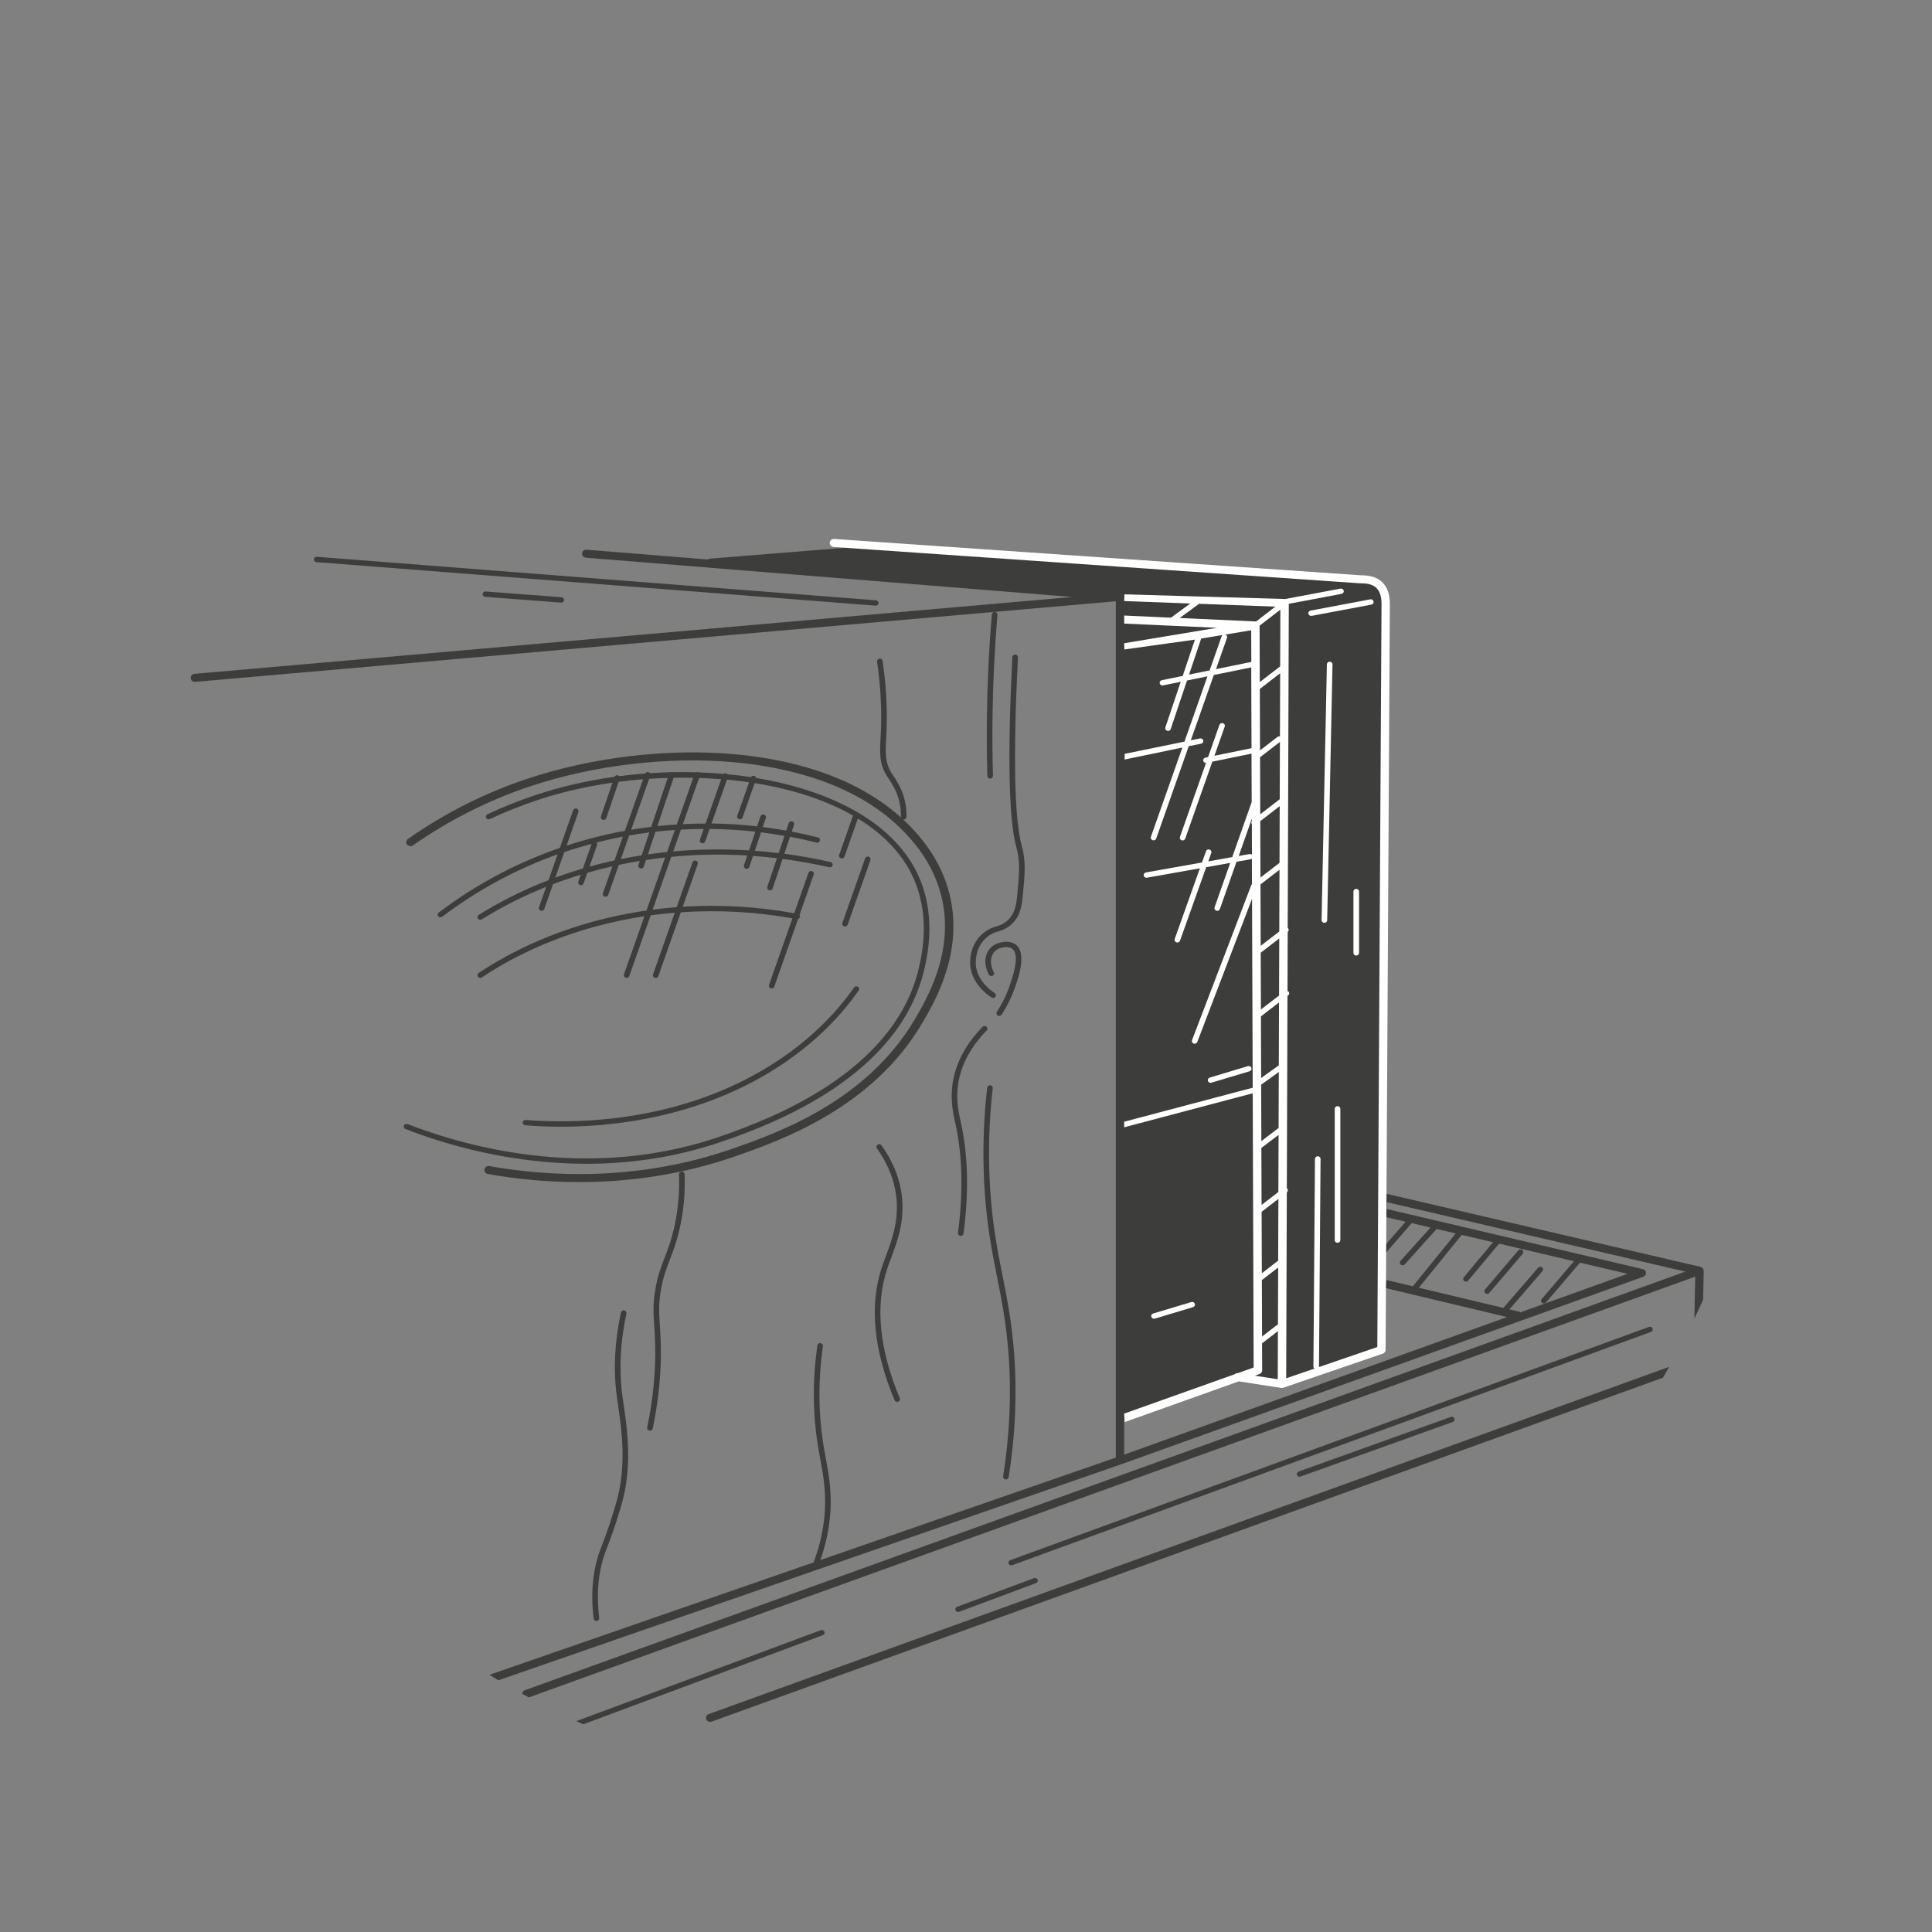 <?xml version="1.0" encoding="UTF-8"?><svg id="_Слой_1" xmlns="http://www.w3.org/2000/svg" xmlns:xlink="http://www.w3.org/1999/xlink" viewBox="0 0 992.13 992.13"><rect x="0" y="0" width="992.13" height="992.13" fill="#808080" stroke="none"/><defs><style>.cls-1{fill:#fff;}.cls-2{fill:#3d3d3c;}.cls-3{clip-path:url(#clippath);}.cls-4{fill:none;}</style><clipPath id="clippath"><circle class="cls-4" cx="477.86" cy="488.43" r="435.25"/></clipPath></defs><g id="_Слой_31"><g class="cls-3"><g id="_06_система_визирования"><path class="cls-2" d="m874.89,652.58c0-.15-.02-.29-.05-.43,0-.04-.02-.08-.03-.12-.03-.11-.07-.22-.12-.33-.02-.04-.04-.08-.06-.12-.06-.11-.14-.21-.22-.31-.02-.02-.03-.05-.05-.07-.11-.12-.23-.23-.37-.32,0,0,0,0-.01-.01-.02-.01-.04-.02-.06-.03-.11-.07-.23-.13-.35-.18-.05-.02-.1-.04-.16-.05-.06-.02-.11-.04-.17-.06l-161.92-37.66,1.74-306.48c0-.32-.12-.64-.33-.89-2.61-3.02-5.93-5.51-9.58-7.22-4.15-1.95-8.8-2.92-13.33-2.81l-233.71-15.97c-.07,0-.15,0-.22,0l-91.39,7.37c-.37.03-.69.19-.92.43l-62.36-5.04c-1.16-.08-2.23.75-2.33,1.88-.1,1.14.78,2.13,1.97,2.23l249.69,20.17-450.7,39.47c-1.19.1-2.06,1.11-1.95,2.24.1,1.07,1.04,1.88,2.15,1.88.07,0,.13,0,.2,0l472.76-41.4v439.75l-151.75,52.63c2.35-6.6,3.95-13.4,4.76-20.24,1.55-13.14-.28-23-2.04-32.53-.49-2.64-.99-5.38-1.4-8.08-2.38-15.76-2.38-32.25,0-49.01.11-.75-.45-1.45-1.23-1.55-.8-.1-1.51.43-1.62,1.18-2.41,17.02-2.41,33.76,0,49.77.41,2.75.92,5.51,1.42,8.17,1.73,9.34,3.51,19.01,2.01,31.75-.84,7.16-2.58,14.29-5.16,21.17-.07.18-.09.36-.08.53l-207.99,72.13c-1.12.39-1.7,1.57-1.29,2.64.32.84,1.15,1.36,2.03,1.36.24,0,.49-.04.74-.12l364.51-126.41s0,0,.01,0,0,0,.01,0l267.93-96.25c.89-.32,1.45-1.15,1.39-2.05s-.72-1.67-1.64-1.88l-131.55-30.87.12-3.49,153.28,35.65-595.93,214.97c-1.12.4-1.68,1.59-1.26,2.66.42,1.07,1.67,1.61,2.78,1.2l599.48-216.25-.82,41.79-505.79,182.86c-1.12.4-1.68,1.59-1.26,2.66.33.83,1.15,1.33,2.02,1.33.25,0,.51-.04.76-.13l507.15-183.35c.83-.3,1.38-1.05,1.39-1.89l.91-46.19s0-.02,0-.03v-.02s0-.02,0-.03Zm-297.58,94.41v-17.36l58.42-21,22.35,3.45c.24.04.49.01.71-.06l51.13-17.52c.57-.19.95-.71.95-1.29l.18-31.86,62.87,15-196.61,70.63Zm173.19-112.88l16.22,3.81-15.04,18c-.5.59-.39,1.46.23,1.93.26.2.58.3.9.3.42,0,.84-.18,1.13-.52l15.88-18.99,38.46,9.03-16.6,19.45c-.5.59-.41,1.46.2,1.94.27.21.59.31.91.31.42,0,.83-.17,1.12-.51l17.13-20.07c.11-.13.17-.27.23-.41l24.54,5.76-55.29,19.86.08-.3-5.48-1.31,16.97-19.63c.51-.59.42-1.45-.19-1.94-.62-.49-1.52-.4-2.03.18l-17.85,20.65-43.41-10.36,21.71-26.78c.1-.12.15-.25.2-.39Zm-25.6-6.01l9.71,2.28-15.43,17.13c-.52.58-.45,1.44.15,1.94.27.22.61.33.94.33.4,0,.8-.16,1.09-.48l16.39-18.19,9.79,2.3-22,27.14-13.46-3.21-1.02,3.92.1-17.29,13.67-15.74s.04-.09.07-.13Zm-3.08-.72l-10.65,12.25.08-14.73,10.56,2.48Z"/><path class="cls-2" d="m162.48,288.66l287.16,22.36s.08,0,.12,0c.74,0,1.37-.55,1.43-1.26.06-.76-.53-1.42-1.32-1.48l-287.16-22.36c-.77-.06-1.48.5-1.55,1.26-.06.76.53,1.42,1.32,1.48Z"/><path class="cls-2" d="m249.39,303.75c-.8-.06-1.48.51-1.55,1.26-.06.76.53,1.42,1.32,1.48l38.97,2.96s.08,0,.12,0c.74,0,1.37-.55,1.43-1.27.06-.76-.53-1.42-1.32-1.48l-38.97-2.96Z"/><path class="cls-2" d="m763.7,664.45c.42,0,.83-.17,1.12-.51l17.13-20.12c.5-.59.41-1.46-.21-1.94-.62-.48-1.52-.39-2.02.2l-17.13,20.12c-.5.59-.41,1.46.21,1.94.27.21.59.31.91.31Z"/><path class="cls-2" d="m498.3,496.29c1.05,8.66,7.97,14.04,10.89,15.95.25.16.53.24.81.24.46,0,.91-.21,1.19-.6.45-.63.28-1.48-.38-1.91-2.6-1.7-8.75-6.47-9.66-14-.05-.41-1.14-10.05,6.69-15.5,1.83-1.27,3.25-1.71,4.75-2.16,1.66-.5,3.37-1.02,5.5-2.59,5.57-4.1,6.57-9.88,7.11-15.45,1.14-11.81,1.72-17.73-.5-25.91-3.82-14.07-4.48-46.63-1.96-96.79.04-.76-.57-1.4-1.37-1.44-.76-.03-1.47.55-1.51,1.31-2.54,50.43-1.85,83.28,2.05,97.61,2.09,7.71,1.54,13.48.42,24.98-.5,5.17-1.34,10.09-5.99,13.52-1.73,1.27-3.07,1.68-4.62,2.15-1.58.48-3.37,1.02-5.57,2.56-9.01,6.28-8,16.86-7.85,18.04Z"/><path class="cls-2" d="m512.2,315.73c.06-.76-.53-1.42-1.32-1.48-.8-.06-1.49.51-1.55,1.26-1.46,17.4-2.31,35.05-2.53,52.45-.13,10.11-.05,20.38.23,30.53.02.75.66,1.34,1.44,1.34h.04c.79-.02,1.42-.65,1.4-1.41-.29-10.11-.36-20.35-.23-30.42.22-17.34,1.07-34.93,2.53-52.27Z"/><path class="cls-2" d="m520.62,484.44c-2.96-1.48-7.01-.76-9.53.53-5.19,2.67-6.59,9.18-3.34,15.48.35.68,1.22.96,1.93.62.71-.34,1.01-1.16.65-1.84-2.54-4.92-1.65-9.9,2.12-11.84,1.88-.97,4.91-1.48,6.83-.52,3.58,1.79,3.12,8.83-1.37,20.91-1.51,4.06-3.52,8.03-6,11.81-.42.64-.22,1.49.46,1.9.24.14.5.21.76.21.48,0,.95-.23,1.22-.65,2.58-3.95,4.69-8.11,6.27-12.35,2.08-5.6,7.6-20.46,0-24.27Z"/><path class="cls-2" d="m516.33,759.71c.07.01.15.02.22.02.7,0,1.31-.49,1.42-1.17,3.47-21.73,4.39-43.4,2.74-64.41-1.23-15.66-3.61-27.62-5.91-39.18-2.56-12.87-5.21-26.19-6.36-44.87-1.05-17.1-.59-34.35,1.36-51.26.09-.76-.48-1.43-1.27-1.52-.79-.08-1.5.46-1.59,1.22-1.97,17.06-2.43,34.47-1.37,51.72,1.16,18.86,3.82,32.26,6.4,45.22,2.28,11.49,4.65,23.36,5.87,38.87,1.64,20.8.72,42.26-2.71,63.79-.12.75.42,1.45,1.2,1.57Z"/><path class="cls-2" d="m490.44,576.11l.16.73c3.65,16.5,4.1,35.44,1.34,56.29-.1.75.46,1.44,1.25,1.54.06,0,.12.01.18.01.71,0,1.33-.51,1.43-1.2,2.8-21.16,2.34-40.4-1.38-57.2l-.17-.74c-1.17-5.24-3.14-14.01.14-24.87,2.29-7.57,6.76-14.81,13.3-21.51.54-.55.51-1.43-.07-1.94-.58-.52-1.49-.49-2.03.07-6.85,7.02-11.55,14.64-13.96,22.62-3.48,11.52-1.34,21.07-.19,26.21Z"/><path class="cls-2" d="m343.97,646.88c1.56-4.04,3.17-8.22,4.68-14.38,2.33-9.48,3.3-19.42,2.9-29.54-.03-.76-.72-1.37-1.49-1.32-.79.03-1.41.67-1.38,1.43.39,9.88-.56,19.57-2.83,28.81-1.47,5.99-3.05,10.09-4.58,14.06-1.88,4.87-3.65,9.48-4.84,16.77-1.19,7.33-.89,11.74-.48,17.84.17,2.48.36,5.3.46,8.68.44,14.16-.92,28.91-4.06,43.82-.16.74.35,1.47,1.13,1.62.1.02.19.03.29.03.67,0,1.27-.45,1.41-1.1,3.18-15.12,4.57-30.08,4.12-44.45-.11-3.43-.3-6.27-.47-8.78-.4-5.93-.69-10.21.45-17.24,1.14-7.02,2.87-11.49,4.69-16.24Z"/><path class="cls-2" d="m319.69,770.72c.85-3.1,1.51-6.4,2.01-10.09,2.06-15.31.05-29.06-1.42-39.1-.24-1.64-.47-3.18-.66-4.62-1.8-13.51-1.11-27.75,2.06-42.34.16-.74-.34-1.47-1.12-1.63-.78-.15-1.54.32-1.7,1.07-3.24,14.89-3.94,29.44-2.1,43.25.19,1.45.42,3,.66,4.65,1.45,9.88,3.43,23.42,1.42,38.37-.48,3.57-1.12,6.76-1.94,9.74-3.43,12.44-6.8,21.03-8.24,24.7-4.19,10.67-5.47,22.94-3.81,36.48.09.7.71,1.22,1.43,1.22.05,0,.11,0,.17,0,.79-.09,1.35-.77,1.26-1.53-1.6-13.1-.38-24.94,3.65-35.19,1.46-3.71,4.86-12.4,8.33-24.97Z"/><path class="cls-2" d="m848.64,682.2c-.28-.71-1.12-1.07-1.86-.8l-328.02,119.79c-.74.27-1.11,1.07-.83,1.78.22.55.77.89,1.34.89.17,0,.34-.03.51-.09l328.02-119.79c.74-.27,1.11-1.07.83-1.78Z"/><path class="cls-2" d="m745.02,727.64l-78.14,28.02c-.74.27-1.12,1.06-.84,1.77.22.55.76.89,1.35.89.17,0,.34-.03.5-.09l78.14-28.02c.74-.27,1.12-1.06.84-1.77-.28-.71-1.12-1.07-1.85-.81Z"/><path class="cls-2" d="m490.67,826.9c.22.54.76.88,1.34.88.17,0,.35-.03.52-.09l39.48-14.71c.74-.28,1.11-1.07.82-1.78s-1.12-1.06-1.86-.78l-39.48,14.71c-.74.28-1.11,1.07-.82,1.78Z"/><path class="cls-2" d="m374.05,585.15c21.74-7.89,87.92-31.89,100.67-87.67,1.61-7.04,6.51-28.48-3.97-49.63-12.96-26.17-44.86-42.11-82.44-48.34-.08-.49-.42-.92-.94-1.09-.68-.22-1.38.08-1.7.66-3.98-.61-8.03-1.11-12.12-1.5-.16-.18-.36-.34-.61-.42-.48-.16-.97-.04-1.34.24-4.25-.37-8.55-.63-12.87-.78-.06-.03-.11-.08-.18-.1-.36-.12-.74-.08-1.07.06-4-.11-8.02-.13-12.05-.04-.02,0-.03-.02-.05-.03-.32-.1-.65-.06-.95.05-3.56.09-7.12.25-10.68.48-.17-.23-.39-.43-.69-.52-.68-.23-1.4.09-1.72.69-4.48.34-8.95.8-13.4,1.37-.17-.18-.36-.34-.62-.42-.7-.22-1.43.12-1.73.74-13.92,1.94-27.54,5.04-40.27,9.28-8.67,2.89-17.09,6.24-25.03,9.97-.71.33-1.01,1.16-.66,1.84.35.68,1.21.96,1.92.63,7.84-3.68,16.15-6.99,24.71-9.84,11.95-3.98,24.91-6.93,38.25-8.85l-5.92,17.32c-.25.72.16,1.5.92,1.73.15.05.3.07.45.07.61,0,1.17-.37,1.37-.95l6.37-18.63c4.16-.54,8.35-.98,12.55-1.31l-9.34,26.48c-4.84.88-9.74,1.93-14.72,3.19-5.15,1.3-10.23,2.78-15.24,4.42l6.08-17.26c.25-.72-.15-1.5-.9-1.74-.75-.25-1.57.15-1.82.86l-6.8,19.3c-22.37,7.73-43.24,18.85-62.21,33.21-.62.47-.73,1.34-.23,1.93.28.34.7.52,1.13.52.31,0,.63-.1.89-.3,18.12-13.72,37.98-24.45,59.25-32.04l-4.66,13.24c-12.63,4.88-24.61,10.84-35.83,17.85-.66.42-.85,1.27-.42,1.9.28.4.74.62,1.21.62.27,0,.54-.07.79-.22,10.38-6.48,21.42-12.05,33.03-16.69l-3.69,10.48c-.25.72.15,1.5.9,1.74.15.05.31.07.46.07.6,0,1.16-.36,1.36-.94l4.49-12.73c4.66-1.77,9.41-3.39,14.24-4.86l-1.25,3.56c-.25.72.15,1.5.9,1.74.15.05.31.07.46.07.6,0,1.16-.36,1.36-.94l1.92-5.44c3.89-1.12,7.83-2.15,11.82-3.07.35-.08.7-.15,1.05-.23l-4.87,13.8c-.25.72.15,1.5.9,1.74.15.05.31.07.46.07.6,0,1.16-.36,1.36-.94l5.44-15.41c3.63-.77,7.22-1.43,10.77-2.01l-.7,2.07c-.24.72.17,1.5.93,1.73.15.04.29.07.44.07.61,0,1.17-.37,1.37-.96l1.15-3.42c3.32-.5,6.6-.92,9.84-1.28l-9.6,27.25c-2.41.35-4.82.72-7.21,1.14-36.71,6.5-63.19,20.41-78.95,30.93-.65.44-.81,1.29-.36,1.92.28.38.73.59,1.18.59.28,0,.57-.08.82-.25,15.52-10.37,41.62-24.07,77.82-30.48,1.88-.33,3.77-.64,5.66-.92l-10.51,29.83c-.25.72.15,1.5.9,1.74.15.05.31.07.46.07.6,0,1.16-.36,1.36-.94l10.98-31.16c4.1-.56,8.23-1.02,12.38-1.35l-11.17,31.71c-.25.72.15,1.5.9,1.74.15.05.31.07.46.07.6,0,1.16-.36,1.36-.94l11.56-32.81c19.15-1.3,38.58-.26,57.32,3.13l-12.04,34.17c-.25.72.15,1.5.9,1.74.15.05.31.07.46.07.6,0,1.16-.36,1.36-.94l12.24-34.75c.45-.16.81-.52.91-1,.08-.36,0-.72-.21-1.01l7.33-20.8c.25-.72-.15-1.5-.9-1.74-.75-.24-1.57.15-1.82.86l-7.31,20.76c-18.71-3.42-38.11-4.53-57.25-3.33l7.72-21.92c.25-.72-.15-1.5-.9-1.74-.75-.24-1.57.15-1.82.86l-8.11,23.02c-4.13.31-8.25.73-12.35,1.26l9.56-27.12c13.89-1.33,27.02-1.39,39.04-.67l-1.69,5.03c-.24.72.17,1.5.93,1.73.15.04.29.07.44.07.61,0,1.17-.37,1.37-.96l1.91-5.67c4.24.3,8.33.7,12.27,1.17l-4.94,14.72c-.24.72.17,1.5.93,1.73.15.04.29.07.44.07.61,0,1.17-.37,1.37-.96l5.11-15.19c8.92,1.17,16.97,2.69,23.97,4.29.78.18,1.55-.28,1.73-1.02.19-.74-.29-1.48-1.06-1.66-6.94-1.59-14.92-3.1-23.75-4.28l2.93-8.71c4.88.93,9.43,1.95,13.59,3.01.77.19,1.56-.24,1.76-.98.2-.73-.25-1.49-1.02-1.68-4.12-1.05-8.62-2.06-13.44-2.99l1.18-3.52c.24-.72-.17-1.5-.93-1.73-.75-.23-1.56.17-1.81.89l-1.29,3.84c-3.82-.68-7.85-1.3-12.04-1.83l1.57-4.66c.24-.72-.17-1.5-.93-1.73-.75-.23-1.56.17-1.81.89l-1.73,5.16c-7.32-.83-15.16-1.37-23.42-1.49l7.94-22.53c3.83.36,7.62.83,11.35,1.38l-6.07,17.21c-.25.72.15,1.5.9,1.74.15.05.31.07.46.07.6,0,1.16-.36,1.36-.94l6.22-17.66c.21.03.43.06.64.1,19.65,3.24,36.5,8.92,49.95,16.64-.1.12-.2.26-.25.42l-6.95,19.73c-.25.72.15,1.5.9,1.74.15.05.31.07.46.07.6,0,1.16-.36,1.36-.94l6.9-19.58c12.64,7.74,22.03,17.39,27.6,28.62,10.06,20.31,5.32,41.05,3.76,47.87-12.42,54.33-77.49,77.93-98.88,85.69-67.47,24.48-131.55,7.21-163.75-5.26-.74-.28-1.57.05-1.87.76-.3.7.06,1.51.79,1.79,20.54,7.96,53.92,17.84,92.93,17.84,22.86,0,47.65-3.4,72.92-12.56Zm-28.13-185.76c3.37-.06,6.72-.03,10.07.04l-8.44,23.95c-3.28.21-6.61.49-9.98.86l8.35-24.84Zm-12.56.56c3.17-.21,6.34-.37,9.51-.46l-8.44,25.11c-3.39.41-6.82.9-10.29,1.49l9.22-26.13Zm-34.02,46.05c-4.81,1.41-9.54,2.98-14.18,4.69l4.62-13.12c4.61-1.56,9.29-2.97,14.02-4.24l-4.46,12.67Zm16.2-4.14c-.93.2-1.87.4-2.81.62-3.38.78-6.72,1.64-10.02,2.56l3.91-11.1c.16-.46.03-.93-.26-1.29.19-.05.37-.1.56-.15,4.36-1.1,8.68-2.05,12.93-2.86l-4.31,12.22Zm13.98-2.64c-3.53.56-7.1,1.21-10.7,1.94l4.27-12.12c3.5-.61,6.96-1.13,10.37-1.57l-3.94,11.74Zm13.06-1.7c-3.25.34-6.55.75-9.87,1.23l3.91-11.65c3.37-.38,6.68-.67,9.95-.9l-3.99,11.32Zm48.22-10.09c4.2.52,8.22,1.14,12.05,1.81l-2.98,8.87c-3.93-.48-8.02-.89-12.25-1.2l3.18-9.48Zm-2.91-.34l-3.23,9.62c-11.99-.75-25.08-.74-38.94.51l3.95-11.21c3.98-.22,7.88-.33,11.7-.34l-1.96,5.56c-.25.72.15,1.5.9,1.74.15.05.31.07.46.07.6,0,1.16-.36,1.36-.94l2.27-6.43c8.29.08,16.15.6,23.49,1.41Zm-25.55-4.17c-3.81,0-7.7.09-11.68.29l8.35-23.71c3.81.13,7.59.36,11.34.66l-8.02,22.75Z"/><path class="cls-2" d="m382.33,554.62c-43.87,22.15-89.21,22.36-112.34,20.51-.82-.08-1.49.5-1.55,1.26-.07.76.52,1.42,1.31,1.48,5.11.41,11.3.72,18.31.72,25.11,0,60.8-3.97,95.6-21.54,23.75-11.99,43.57-28.74,57.32-48.44.44-.63.26-1.49-.4-1.91-.66-.42-1.55-.25-1.99.38-13.48,19.32-32.94,35.76-56.27,47.53Z"/><path class="cls-2" d="m270.79,399.91c-21.7,7.23-42.31,17.62-61.27,30.88-.96.67-1.17,1.96-.47,2.88.7.92,2.06,1.12,3.01.45,18.61-13.01,38.85-23.21,60.14-30.31,32.81-10.94,71.03-15.45,104.84-12.37,26.7,2.43,63.6,10.71,87.74,36.3,3.86,4.09,14.1,14.95,18.46,31.78,7.4,28.6-7.3,53.48-13.58,64.11-24.87,42.07-70.61,58.2-92.58,65.94-49.34,17.39-95.63,14.62-125.77,9.24-1.16-.21-2.3.53-2.52,1.65-.22,1.12.55,2.2,1.73,2.41,13.02,2.33,29,4.17,46.92,4.17,24.31,0,52.2-3.4,81.13-13.59,22.46-7.92,69.2-24.39,94.85-67.79,6.53-11.05,21.83-36.94,14.02-67.13-4.61-17.83-15.39-29.25-19.44-33.55-1.36-1.45-2.79-2.85-4.27-4.22.11.03.2.07.32.07h.03c.78,0,1.42-.6,1.44-1.34.08-3.52-.4-7.02-1.42-10.4-1.49-4.93-3.8-8.38-5.33-10.67-.3-.46-.58-.88-.83-1.26-3.53-5.6-3.27-10.6-2.87-18.17.08-1.46.16-3.01.22-4.67.41-11.03-.29-22.78-2.06-34.92-.11-.75-.83-1.29-1.62-1.17-.79.1-1.33.8-1.23,1.55,1.75,11.98,2.43,23.56,2.03,34.44-.06,1.65-.14,3.18-.22,4.63-.41,7.79-.71,13.41,3.28,19.73.26.4.55.84.87,1.32,1.52,2.28,3.61,5.41,4.99,9.95.94,3.11,1.38,6.33,1.31,9.57,0,.16.04.3.08.44-19.92-18.02-49.18-29.24-85.26-32.53-34.4-3.13-73.29,1.45-106.67,12.58Z"/><path class="cls-2" d="m423.37,837.91c-.29-.71-1.12-1.06-1.86-.78l-172.86,64.31c-.74.28-1.11,1.07-.82,1.78.22.54.76.88,1.34.88.17,0,.35-.03.52-.09l172.86-64.31c.74-.28,1.11-1.07.82-1.78Z"/><path class="cls-2" d="m457.53,646.24c3.51-9.36,7.87-21.01,5.04-35.7-1.49-7.76-4.82-15.29-9.88-22.37-.45-.63-1.34-.79-2-.36-.66.43-.82,1.28-.38,1.91,4.83,6.76,8,13.93,9.42,21.31,2.69,13.97-1.53,25.23-4.92,34.28-.69,1.84-1.34,3.59-1.9,5.25-6.55,19.56-4.37,42.6,6.48,68.49.22.54.76.86,1.33.86.18,0,.36-.03.54-.1.74-.28,1.1-1.08.8-1.79-10.59-25.28-12.75-47.69-6.41-66.62.54-1.62,1.19-3.34,1.87-5.17Z"/><path class="cls-2" d="m433.94,475.8c.6,0,1.16-.36,1.36-.94l11.7-33.22c.25-.72-.15-1.5-.9-1.74-.75-.25-1.57.15-1.82.86l-11.7,33.22c-.25.72.15,1.5.9,1.74.15.05.31.07.46.07Z"/><path class="cls-1" d="m705.37,308.86c-.15-.74-.9-1.23-1.69-1.08l-30.67,5.78c-.78.15-1.29.87-1.13,1.62.13.66.74,1.11,1.41,1.11.09,0,.19,0,.28-.03l30.67-5.78c.78-.15,1.29-.87,1.13-1.62Z"/><path class="cls-1" d="m621.66,556.05c.14,0,.29-.02.43-.06l19.6-5.88c.76-.23,1.18-1,.94-1.72s-1.04-1.13-1.8-.9l-19.6,5.88c-.76.23-1.18,1-.94,1.72.19.59.76.96,1.37.96Z"/><path class="cls-1" d="m592.61,677.2c.14,0,.29-.02.43-.06l19.6-5.88c.76-.23,1.18-1,.94-1.72-.24-.73-1.04-1.13-1.8-.9l-19.6,5.88c-.76.23-1.18,1-.94,1.72.19.59.76.96,1.37.96Z"/><path class="cls-1" d="m682.83,339.8c-.78,0-1.42.6-1.44,1.35l-2.73,131.35c-.02.76.62,1.39,1.41,1.4h.03c.78,0,1.42-.6,1.44-1.35l2.73-131.35c.02-.76-.62-1.39-1.41-1.4h-.03Z"/><path class="cls-1" d="m695.02,457.82v31.52c0,.76.64,1.38,1.44,1.38s1.44-.62,1.44-1.38v-31.52c0-.76-.64-1.38-1.44-1.38s-1.44.62-1.44,1.38Z"/><path class="cls-1" d="m709.51,298.68c-3.56-3.16-8.28-3.22-10.29-3.25-.21,0-.38,0-.5-.01l-270.32-18.65c-1.17-.09-2.22.77-2.31,1.91-.09,1.14.81,2.12,2,2.21l270.32,18.65c.18.01.44.02.76.02,1.65.02,5.06.06,7.41,2.15,1.95,1.73,2.92,4.63,2.87,8.63l-2.16,381.4-30.01,10.28c.02-.09.06-.18.06-.27l.8-106.59c0-.76-.63-1.38-1.43-1.39h0c-.79,0-1.43.61-1.44,1.37l-.8,106.59c0,.44.22.81.56,1.07l-14.54,4.98.32-95.45.02-.02c.62-.48.72-1.34.22-1.93-.07-.08-.15-.12-.23-.19l.33-98.75.35-.27c.62-.48.72-1.34.22-1.93-.15-.18-.35-.3-.55-.38l.1-30.29c.59-.48.68-1.32.19-1.91-.05-.06-.12-.1-.19-.15l.56-166.44,27.08-5.1c.78-.15,1.29-.87,1.13-1.62-.15-.74-.89-1.23-1.69-1.08l-28.42,5.35c-.06,0-.12-.02-.19-.02-27.44-.8-54.89-1.6-82.33-2.4-.03,1.15-.07,2.3-.1,3.45,11.31.42,22.62.84,33.93,1.27l-9.71,7.11c-.06.05-.1.11-.15.16-8.03-.36-16.05-.73-24.08-1.09v4.13c15.9.72,31.8,1.44,47.7,2.16-15.9,2.64-31.8,5.29-47.7,7.93.03,1.07.07,2.13.1,3.2,12.07-1.68,24.14-3.36,36.21-5.05l-6.26,18.64-10.7,2.18c-.78.16-1.27.89-1.11,1.63.14.65.74,1.09,1.4,1.09.1,0,.2,0,.3-.03l9.08-1.85-7.88,23.44c-.24.72.17,1.5.93,1.73.15.04.29.07.44.07.61,0,1.17-.37,1.37-.96l8.38-24.95,10.5-2.14-11.81,33.53c-10.23,2.09-20.47,4.18-30.7,6.27l-.04,2.92c9.89-2.05,19.78-4.1,29.67-6.16l-16.16,45.85c-.25.72.15,1.5.9,1.74.15.05.31.07.46.07.6,0,1.16-.36,1.36-.94l16.7-47.4,6.36-1.3c.78-.16,1.27-.89,1.11-1.63-.16-.74-.93-1.23-1.71-1.06l-4.69.96,11.81-33.53,19.22-3.92.14,41.5-19.04,3.89,5.29-15c.25-.72-.15-1.5-.9-1.74-.75-.24-1.57.15-1.82.86l-5.83,16.55-1.37.28c-.78.16-1.27.89-1.11,1.63.14.65.74,1.09,1.4,1.09,0,0,.01,0,.02,0l-13.4,38.01c-.25.72.15,1.5.9,1.74.15.05.31.07.46.07.6,0,1.16-.36,1.36-.94l13.93-39.53,20.11-4.11.09,24.83-9.97,28.3-12.31,2.19,1.54-4.32c.26-.72-.14-1.5-.9-1.75-.74-.25-1.57.14-1.82.86l-2.06,5.78-28.77,5.12c-.78.14-1.3.86-1.15,1.6.13.66.73,1.12,1.41,1.12.09,0,.18,0,.26-.02l27.18-4.84-12.94,36.3c-.26.72.14,1.5.9,1.75.15.05.31.07.46.07.6,0,1.16-.36,1.36-.93l13.46-37.76,12.33-2.19-8.03,22.79c-.25.72.15,1.5.9,1.74.15.05.31.07.46.07.6,0,1.16-.36,1.36-.94l8.54-24.24,7.17-1.28c.29-.05.52-.2.72-.38l.05,13.06s-.07.11-.11.16c-.06.08-.11.15-.15.23-.01.03-.04.05-.05.08l-30.47,79.71c-.27.71.11,1.5.86,1.77.16.06.33.08.49.08.59,0,1.14-.35,1.35-.9l28.11-73.53.34,97.1c-.14,0-.27,0-.41.03-21.87,5.79-43.74,11.57-65.61,17.36v2.86c22.01-5.82,44.02-11.64,66.03-17.47l.21,61.02c-.06.24-.07.48,0,.72l.27,79.08-8.11,2.89c-.62-.04-1.21.18-1.64.58-18.92,6.74-37.84,13.48-56.76,20.21.09,1.45.18,2.89.27,4.34,19.54-6.97,39.07-13.93,58.61-20.9l21.78,3.36c.11.02.23.03.34.03.24,0,.49-.04.73-.12h.01s51.11-17.52,51.11-17.52c.85-.29,1.42-1.06,1.43-1.93l2.17-382.84c.06-5.2-1.37-9.13-4.25-11.69Zm-61.77,287.31l-.1-29.02s.09-.04.13-.07l8.92-6.38-.1,28.72-8.85,6.74Zm8.84-3.22l-.1,29.35-8.63,6.65-.1-29.28s.04-.02.05-.03l8.78-6.69Zm-8.95-29.2l-.11-31.64,9.29-7.16-.11,32.32-9.07,6.49Zm-.12-35.17l-.1-29.16,9.52-7.34-.1,29.32-9.32,7.18Zm-.11-32.69l-.11-31.55,9.76-7.52-.11,31.72-9.54,7.35Zm-.12-35.08l-.1-28.96,9.98-7.69-.1,29.12-9.78,7.54Zm-.11-32.49l-.1-29.27,10.2-7.87-.1,29.43-10,7.71Zm.71,204.14l8.6-6.63-.11,31.72-8.39,6.47-.11-31.55Zm9.4-244.09c-.43-.11-.89-.05-1.26.24l-8.96,6.91-.11-31.55,10.44-8.05-.11,32.46Zm.12-36l-10.47,8.07-.1-28.96,10.66-8.22-.1,29.12Zm-36.23,2.08l-10.56,2.15,6.22-18.51,10.97-1.82c-.19.15-.34.34-.43.58l-6.2,17.6Zm3.27-.67l5.66-16.05c.24-.69-.13-1.43-.83-1.7l13.25-2.2.06,16.26-18.14,3.7Zm17.25,94.98l-5.59.99,6.76-19.19v1.16c-.35.48-.37,1.12,0,1.61l.05,15.81c-.32-.29-.77-.46-1.24-.38Zm-35.9-121.22l9.78-7.16c.05-.04.08-.1.13-.14l39.23,1.46-9.91,7.64c-.09-.01-.17-.03-.26-.03l-38.97-1.77Zm50.38,390.91l-11.78-1.82,2.36-.84c.85-.3,1.41-1.08,1.4-1.94l-.05-13.83,8.14-6.28-.08,24.71Zm-8.07-21.96l-.1-28.96,8.37-6.45-.1,29.12-8.17,6.3Z"/><path class="cls-1" d="m685.42,569.41v67.43c0,.76.64,1.38,1.44,1.38s1.44-.62,1.44-1.38v-67.43c0-.76-.64-1.38-1.44-1.38s-1.44.62-1.44,1.38Z"/></g></g></g></svg>